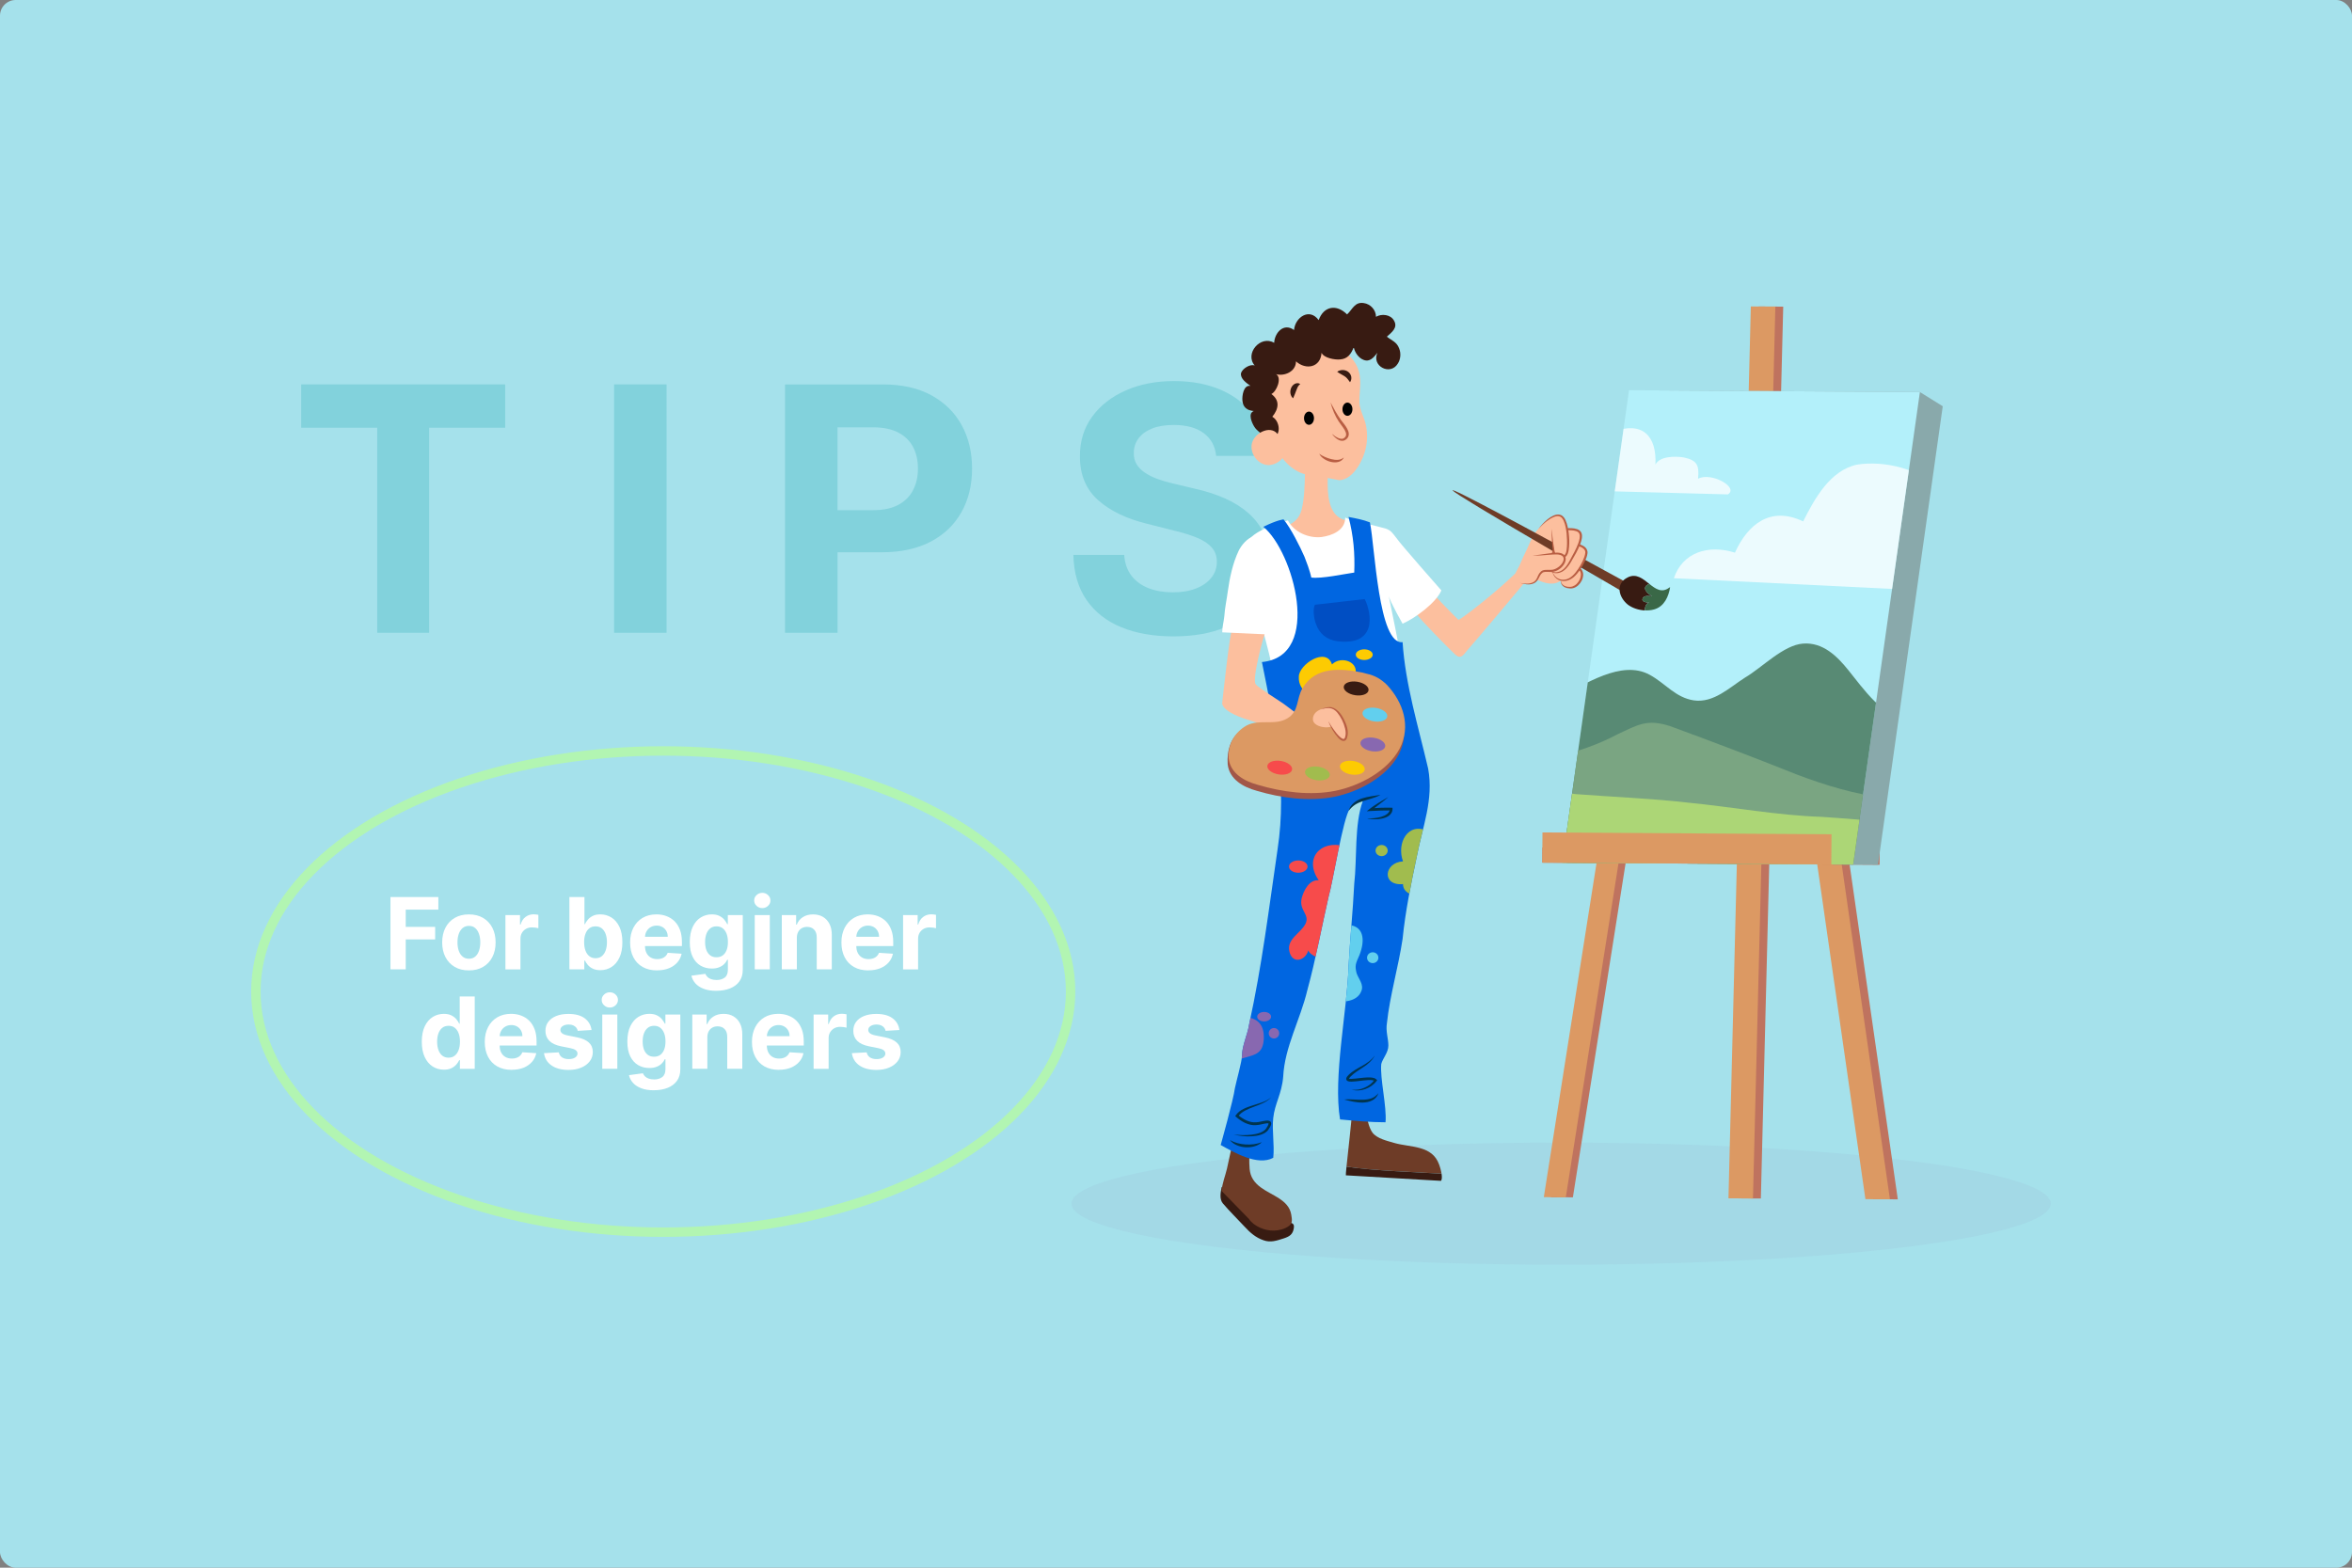 <?xml version="1.0" encoding="UTF-8"?>
<svg xmlns="http://www.w3.org/2000/svg" xmlns:xlink="http://www.w3.org/1999/xlink" width="750" height="500" viewBox="0 0 750 500">
  <rect x="0" y="0" width="750" height="500" fill="#808080" stroke="none"/>
  <defs>
    <clipPath id="b">
      <polygon points="590.93 275.75 498.18 275.17 519.46 124.46 612.21 125.04 590.93 275.75" fill="none"></polygon>
    </clipPath>
    <clipPath id="c">
      <path d="M389.25,365.19c4.08,2.27,11.78,6.8,16.76,4.08,.45-4.08-.45-8.61,0-12.69,.45-4.53,2.72-7.7,3.17-13.14,.45-9.51,5.44-18.12,7.7-27.64,2.72-9.97,4.53-19.93,6.8-29.9,1.36-4.53,4.53-24.92,6.8-28.09,.91-1.36,2.27-2.27,4.08-2.27-2.72,7.25-1.81,18.58-2.72,26.28-.45,9.06-1.36,17.67-1.81,26.28-.45,14.5-4.98,35.34-2.72,48.93,4.98,.45,9.51,.91,14.5,.91,.45-4.98-1.81-14.04-1.36-18.58,.45-1.81,2.27-3.62,2.27-5.89s-.91-4.53-.45-7.25c.91-8.61,3.62-17.67,4.98-26.73,.91-9.06,2.72-17.67,4.53-26.28,1.81-9.51,5.44-18.12,3.62-28.09-3.17-13.59-7.25-26.73-8.15-40.32-7.7,1.02-8.82-30.6-10.41-38.19-2.15-.87-4.55-1.29-6.82-1.74,1.6,6.14,2.05,11.68,1.82,17.74-3.17,.45-10.53,2.04-13.7,1.59,0,0-.34-2.04-2.15-6.57-1.36-3.17-4.42-9.25-6.69-11.97,0,0-1.81,.08-6.45,2.36,9.51,7.7,19.03,41.32-.45,43.13,4.08,20.39,8.15,38.96,4.98,59.8-2.72,18.58-4.98,37.15-9.06,55.73-.45,3.17-2.27,6.8-2.27,9.97,0,1.81-1.81,8.15-2.27,10.42-.45,3.62-4.53,18.12-4.53,18.12Z" fill="none"></path>
    </clipPath>
  </defs>
  <g>
    <g id="a">
      <g>
        <rect width="750" height="500" rx="5" ry="5" fill="#a5e1eb"></rect>
        <ellipse cx="211.49" cy="316.25" rx="129.9" ry="76.74" fill="none" stroke="#b2f5b2" stroke-miterlimit="10" stroke-width="3"></ellipse>
        <path d="M96.04,136.42h24.25v65.4h16.55v-65.4h24.25v-13.81H96.04v13.81Zm99.77,65.4h16.75V122.61h-16.75v79.21Zm101.12-75.79c-4.23-2.28-9.35-3.42-15.35-3.42h-31.25v79.21h16.75v-25.68h14.08c6.08,0,11.27-1.12,15.57-3.36,4.29-2.24,7.57-5.38,9.84-9.4,2.27-4.02,3.4-8.66,3.4-13.92s-1.12-9.91-3.35-13.94c-2.23-4.04-5.46-7.19-9.69-9.48Zm-5.78,30.32c-1.04,2-2.62,3.56-4.72,4.68-2.1,1.12-4.76,1.68-7.99,1.68h-11.37v-26.42h11.29c3.25,0,5.93,.55,8.04,1.64,2.11,1.1,3.69,2.63,4.74,4.6,1.04,1.97,1.57,4.27,1.57,6.9s-.52,4.91-1.57,6.9Zm111.99,14.06c-1.17-2.55-2.82-4.77-4.93-6.65-2.11-1.88-4.62-3.47-7.5-4.76-2.89-1.29-6.06-2.32-9.51-3.09l-7.12-1.7c-1.73-.39-3.35-.86-4.87-1.41-1.52-.55-2.86-1.21-4.02-1.97-1.16-.76-2.07-1.67-2.73-2.73-.66-1.06-.96-2.29-.91-3.71,0-1.7,.5-3.22,1.49-4.56,.99-1.34,2.43-2.39,4.31-3.15,1.88-.76,4.19-1.14,6.92-1.14,4.02,0,7.21,.86,9.55,2.59,2.35,1.73,3.67,4.15,3.98,7.27h16.05c-.08-4.72-1.34-8.87-3.79-12.45-2.45-3.58-5.87-6.38-10.27-8.39-4.4-2.01-9.53-3.02-15.41-3.02s-10.93,1.01-15.47,3.02c-4.54,2.01-8.1,4.81-10.69,8.39s-3.87,7.77-3.85,12.57c-.03,5.85,1.9,10.51,5.76,13.96,3.87,3.46,9.14,6,15.82,7.62l8.62,2.17c2.89,.7,5.33,1.47,7.33,2.32,2,.85,3.52,1.88,4.56,3.09,1.04,1.21,1.57,2.71,1.57,4.49,0,1.91-.58,3.6-1.74,5.07-1.16,1.47-2.79,2.62-4.89,3.44-2.1,.83-4.57,1.24-7.41,1.24s-5.47-.44-7.75-1.33c-2.28-.89-4.1-2.22-5.45-3.98-1.35-1.77-2.12-3.98-2.3-6.63h-16.21c.13,5.7,1.51,10.47,4.16,14.33,2.64,3.85,6.33,6.76,11.06,8.72,4.73,1.96,10.29,2.94,16.69,2.94s11.96-.97,16.53-2.92c4.58-1.95,8.08-4.69,10.52-8.24,2.44-3.55,3.67-7.74,3.69-12.59-.03-3.3-.63-6.23-1.8-8.78Z" fill="#82d2dc"></path>
        <g>
          <ellipse cx="497.81" cy="383.9" rx="156.15" ry="19.47" fill="#9fc2d8" opacity=".25"></ellipse>
          <g>
            <g>
              <g>
                <g>
                  <g>
                    <polygon points="561.5 382.25 553.68 382.2 560.82 97.76 568.63 97.8 561.5 382.25" fill="#bf735f"></polygon>
                    <polygon points="558.98 382.24 551.17 382.19 558.3 97.74 566.12 97.79 558.98 382.24" fill="#dc9963"></polygon>
                  </g>
                  <g>
                    <polygon points="501.56 381.88 494.55 381.83 520.76 215.68 527.77 215.72 501.56 381.88" fill="#bf735f"></polygon>
                    <polygon points="499.3 381.87 492.29 381.82 518.5 215.67 525.51 215.71 499.3 381.87" fill="#dc9963"></polygon>
                  </g>
                  <g>
                    <polygon points="605.17 382.52 597.36 382.47 570.63 196.84 578.45 196.89 605.17 382.52" fill="#bf735f"></polygon>
                    <polygon points="602.66 382.51 594.84 382.46 568.12 196.82 575.93 196.87 602.66 382.51" fill="#dc9963"></polygon>
                  </g>
                </g>
                <rect x="543.14" y="219.28" width="4.82" height="107.55" transform="translate(269.11 816.9) rotate(-89.64)" fill="#bf735f"></rect>
              </g>
              <g>
                <polygon points="598.85 275.8 506.1 275.22 527.39 124.51 612.21 125.04 619.5 129.57 598.85 275.8" fill="#89a9ab"></polygon>
                <polygon points="590.93 275.75 498.18 275.17 519.46 124.46 612.21 125.04 590.93 275.75" fill="#b3f0fa"></polygon>
                <g opacity=".75">
                  <g clip-path="url(#b)">
                    <g>
                      <path d="M626.19,188.95c0-9.97-.91-24.92-7.7-32.62-5.89-6.8-17.67-9.51-26.28-8.15-8.61,1.81-13.59,10.87-17.22,18.12-10.42-4.98-17.67,.91-21.75,9.97-8.61-2.72-16.76,0-19.48,8.15l92.42,4.53Z" fill="#fff"></path>
                      <path d="M500.42,156.34c.91-5.44,8.88-16.77,13.87-18.59,9.51-3.62,14.04,1.36,13.59,10.42,1.36-2.72,6.34-2.72,9.06-2.27,4.08,.91,4.98,2.27,4.53,6.8,4.08-2.27,13.14,2.72,9.51,4.98l-50.57-1.35Z" fill="#fff"></path>
                      <path d="M608.98,229.27c-7.7,.91-15.4-10.42-19.48-15.4-3.62-4.53-8.15-9.06-14.5-8.61-6.34,.45-13.14,7.7-18.58,10.87-4.98,3.17-9.97,8.15-16.31,7.25-5.89-.91-9.06-5.44-14.04-8.15-9.06-4.98-20.84,3.17-29,7.25-5.44,3.17-5.44,3.62-6.8,9.97-1.81,7.7-4.98,14.95-6.8,22.65-1.36,5.44-2.27,12.23,1.81,15.86,5.89,4.53,18.12,4.08,24.92,5.44,9.51,2.27,18.58,4.08,28.09,4.08s17.67-1.36,26.73-1.36c14.5,.45,26.28,1.81,40.77-1.36,1.36,0,2.27-.45,3.17-.45v-48.02Z" fill="#3a6847"></path>
                      <path d="M617.13,255.55c-4.53,1.36-10.87-.45-15.4-.91-10.42-1.36-19.48-4.08-29-7.7-13.59-5.44-26.73-10.42-40.32-15.4-7.25-2.27-9.97-.45-16.76,2.72-5.89,3.17-12.69,5.44-19.48,7.25-4.08,.91-10.42,.45-14.5,2.72-4.98,2.72-3.62,8.61-4.53,14.5-.45,2.72-3.62,11.78-1.36,14.5,2.72,2.72,16.76,3.17,20.84,3.62,9.06,.91,18.12,.45,26.73,2.27,8.15,1.36,15.4,3.17,23.56,3.17,14.04,0,27.18,2.27,41.23,3.17,9.51,.45,18.58-1.36,28.09-1.36l.91-28.54Z" fill="#678c5a"></path>
                      <path d="M474.42,249.66c9.06,.45,19.03,2.72,28.09,3.62,11.78,.91,24.01,1.36,35.79,2.72,14.04,1.36,28.54,4.08,42.59,4.53,7.7,.45,14.95,1.36,22.65,1.36,4.53,0,11.78-1.36,16.31,.45,.45,.45,1.81,0,2.72,0-.45,7.7,0,24.92-9.97,26.73-6.34,1.36-16.31-1.36-22.65-1.81-12.23-1.36-24.46-1.36-36.24-2.27-17.67-.91-34.88-1.36-52.55-3.62-8.15-.91-22.2,1.36-28.54-4.98l1.81-26.73Z" fill="#a9ce49"></path>
                    </g>
                  </g>
                </g>
              </g>
              <rect x="533.06" y="224.51" width="9.64" height="92.17" transform="translate(263.94 806.78) rotate(-89.64)" fill="#dc9963"></rect>
            </g>
            <g>
              <path d="M457.07,188.75c.04-.05,.07-.1,.11-.15,.15-.21-.43-.29-.53-.29-.21,0-.52,0-.46,.29,.06,.29,.94,.29,.9,.1,0-.04,0-.07,0-.11-.11,.03-.22,.06-.33,.09,.03,0,.06,0,.1,0-.18-.1-.35-.19-.53-.29-.04,.05-.07,.1-.11,.15-.15,.22,.71,.41,.86,.2Z"></path>
              <g>
                <path d="M427,153.16c4.98-.15,8-7.55,8.46-9.97,.6-2.42,.6-4.98,.15-7.4s-1.96-4.83-2.11-7.25c-.15-3.32,.75-6.49-.15-9.97-1.06-3.78-3.47-5.89-6.95-7.55-6.64-3.47-16.91-.45-20.84,6.19-3.93,6.64-1.06,18.58,1.36,25.37,1.27,3.57,5.13,7.66,9.2,8.67-.09,3.79-.18,7.57-1.05,11.26-.76,3.02-2.72,4.53-5.44,5.44l-.3,.45c1.36,2.27,5.13,3.62,7.55,4.38,3.78,1.36,8,2.27,11.78-.15,1.66-1.06,2.87-2.57,2.57-4.68-.3-2.11-1.51-1.66-3.32-2.42-4.32-1.88-4.66-7.92-4.53-13.08l3.62,.7Z" fill="#fcbf9e"></path>
                <path d="M405.71,139.87c3.02-1.06,2.42-5.59,0-6.95h0c1.96-2.42,2.57-5.13-.3-7.25,1.66-.76,3.47-5.13,1.51-6.34,2.57,.75,6.34-.76,6.34-4.08,3.17,2.87,7.85,1.96,8.15-2.72,.76,1.66,4.23,2.27,5.89,2.11,2.42-.15,3.62-1.81,4.38-3.93,.3,1.66,1.51,3.47,3.17,4.08,1.96,.75,3.17-.76,4.38-2.27-1.96,4.23,4.08,7.4,6.49,3.47,.91-1.36,1.06-3.32,.45-4.83-.76-2.11-2.42-2.57-3.93-3.78,1.51-1.36,3.62-2.87,2.27-5.13-1.06-1.96-3.93-2.27-5.74-1.21,0-2.11-1.66-4.08-3.93-4.38-2.87-.45-3.62,2.11-5.29,3.62-3.32-3.32-7.4-2.72-9.06,1.81-3.02-4.08-7.55-.76-7.85,3.17-3.32-2.42-6.19,.91-6.34,4.08-4.38-2.57-9.51,3.47-6.19,7.25-1.36-.6-3.93,.91-4.38,2.42-.3,1.81,1.81,3.17,3.02,4.08-2.27-.45-2.72,3.32-2.57,4.68,.15,2.11,1.51,3.17,3.62,3.32-1.96,.75-.6,3.78,.15,4.98,.91,1.51,2.72,2.42,3.47,3.17l2.27,.6Z" fill="#381b12"></path>
                <path d="M407.82,139.11c-1.96-3.93-7.7-1.36-8.61,2.27-.76,3.17,1.81,6.8,5.13,6.95,2.27,.15,5.74-1.96,5.13-4.53l-1.66-4.68Z" fill="#fcbf9e"></path>
                <g>
                  <path d="M412.35,127.03c-.49-.38-.73-.93-.84-1.47-.1-.55-.06-1.13,.15-1.69,.2-.55,.59-1.09,1.17-1.42,.57-.33,1.32-.34,1.79,.05-.49,.38-.71,.71-.86,1.03-.15,.31-.27,.63-.4,.98l-.43,1.13c-.16,.41-.33,.84-.58,1.39Z" fill="#381b12"></path>
                  <path d="M426.4,118.58c.5-.38,1.06-.53,1.64-.56,.58-.02,1.21,.12,1.77,.5,.56,.37,.97,1.01,1.08,1.64,.1,.64-.03,1.24-.4,1.75-.38-.5-.64-.91-.92-1.21-.27-.3-.51-.49-.78-.68-.28-.19-.61-.39-1.02-.6-.4-.23-.86-.45-1.36-.83Z" fill="#381b12"></path>
                  <path d="M424.29,128.39c1.05,1.94,2.07,3.87,3.34,5.6,.62,.86,1.39,1.67,1.94,2.71,.27,.51,.53,1.08,.53,1.75,.03,.68-.38,1.38-.91,1.72l.02-.02c-.38,.33-.92,.49-1.4,.44-.48-.05-.9-.23-1.27-.46-.37-.23-.7-.51-1-.8-.3-.29-.58-.62-.8-.97,.62,.55,1.29,1.04,2.02,1.35,.36,.16,.74,.25,1.08,.25,.35,0,.65-.13,.88-.36h0s.02-.02,.02-.02c.78-.57,.56-1.55,.04-2.44-.51-.89-1.22-1.72-1.85-2.66-1.25-1.87-2.07-3.96-2.65-6.08Z" fill="#b95e43"></path>
                  <path d="M420.66,144.7c.6,.46,1.24,.78,1.89,1.07,.66,.28,1.32,.52,2,.67,.68,.17,1.37,.26,2.04,.22,.67-.05,1.34-.25,1.92-.76-.26,.74-1.02,1.27-1.8,1.45-.79,.2-1.61,.13-2.37-.04-.76-.19-1.48-.5-2.13-.94-.64-.43-1.24-.98-1.55-1.69Z" fill="#b95e43"></path>
                  <path d="M419,133.38c0,1.17-.71,2.11-1.59,2.11s-1.59-.95-1.59-2.11,.71-2.11,1.59-2.11,1.59,.95,1.59,2.11Z"></path>
                  <path d="M431.26,130.51c0,1.17-.71,2.11-1.59,2.11s-1.59-.95-1.59-2.11,.71-2.11,1.59-2.11,1.59,.95,1.59,2.11Z"></path>
                </g>
              </g>
              <g>
                <g>
                  <path d="M494.66,167.2c-4.38-.75-6.34,4.83-7.7,7.85-.91,1.81-1.66,3.47-2.42,5.29-.45,.91-.91,1.66-1.36,2.57,0,0,0,0,0,0-5.96,5.87-17.08,14.53-18.12,14.79,0,0-7.96-7.83-8.42-9.06l-5.03,7.09c1.51,2.11,9.82,10.57,12.38,12.99,1.81,1.66,2.57,.3,3.93-1.36,1.51-1.66,19.22-22.5,19.52-23.26,0-.04,0-.08,0-.12,4.03,1.29,8.33,4.31,11.88-.34,3.32-4.53,1.66-15.1-4.68-16.46Z" fill="#fcbf9e"></path>
                  <g>
                    <path d="M519.58,186.28s-125.34-68.91-2.27,2.37c0,0,2.78,.49,2.27-2.37Z" fill="#6e3c27"></path>
                    <path d="M525.92,192.12c-1.06,.15-3.02-.3-1.81-1.66,.6-.6,1.96-.3,2.72-.3-1.66-.91-3.62-2.87-.91-3.93,0,0,0,0,.01,0-2.04-1.62-4.13-3.41-6.81-2.11-4.08,1.96-3.02,6.34,0,8.76,1.5,1.1,3.46,1.72,5.4,1.81-.03-1.05,.35-2.19,1.4-2.56Z" fill="#381b12"></path>
                    <path d="M532.26,187.44c-2.39,1.79-4.34,.37-6.33-1.21,0,0,0,0-.01,0-2.72,1.06-.76,3.02,.91,3.93-.76,0-2.11-.3-2.72,.3-1.21,1.36,.75,1.81,1.81,1.66-1.04,.37-1.42,1.52-1.4,2.56,.99,.04,1.98-.04,2.91-.3,3.32-.91,4.68-4.23,5.13-7.1l-.3,.15Z" fill="#3a6847"></path>
                  </g>
                  <g>
                    <path d="M497.68,185.02c0,1.66,1.36,2.42,3.02,2.42,3.32,0,5.59-5.74,1.81-6.49l-4.83,4.08Z" fill="#fcbf9e"></path>
                    <path d="M497.68,185.02c.06,.58,.27,1.13,.69,1.49,.41,.36,.94,.54,1.48,.63,.53,.07,1.13,.07,1.6-.1,.49-.17,.95-.46,1.33-.84,.75-.75,1.29-1.78,1.33-2.82,.03-.51-.09-1.02-.39-1.39-.29-.38-.76-.62-1.27-.74l.27-.07c-1.65,1.31-3.31,2.61-5.04,3.83Zm0,0c1.49-1.5,3.06-2.91,4.63-4.32l.11-.1,.16,.03c.61,.12,1.26,.38,1.69,.93,.43,.53,.59,1.22,.57,1.86-.08,1.28-.69,2.44-1.6,3.27-.46,.41-1.01,.75-1.63,.9-.65,.16-1.24,.1-1.84-.02-.59-.14-1.18-.4-1.58-.88-.41-.46-.56-1.09-.51-1.67Z" fill="#b95e43"></path>
                  </g>
                  <g>
                    <path d="M494.96,182c.6,3.02,3.78,4.08,6.34,2.11,1.81-1.36,4.08-5.13,4.53-7.4,.45-2.27-2.27-3.02-4.38-3.17l-6.49,8.46Z" fill="#fcbf9e"></path>
                    <path d="M494.96,182c.24,.93,.76,1.79,1.54,2.32,.77,.53,1.73,.7,2.63,.53,1.86-.33,3.11-1.93,4.16-3.46,.52-.79,1-1.62,1.39-2.47,.39-.84,.75-1.77,.84-2.61,.08-.82-.57-1.48-1.4-1.84-.82-.37-1.76-.54-2.69-.62l.27-.12c-1.09,1.4-2.22,2.77-3.33,4.16-1.12,1.38-2.26,2.75-3.41,4.1Zm0,0c1.01-1.46,2.04-2.92,3.08-4.35,1.06-1.43,2.08-2.88,3.16-4.29l.1-.13h.17c.98,.08,1.98,.24,2.92,.64,.47,.21,.93,.48,1.3,.91,.37,.42,.57,1.02,.54,1.58-.11,1.09-.52,1.96-.94,2.87-.43,.88-.93,1.73-1.48,2.54-.56,.8-1.17,1.58-1.93,2.24-.76,.66-1.69,1.16-2.7,1.28-1,.15-2.07-.12-2.85-.76-.79-.62-1.25-1.57-1.39-2.52Z" fill="#b95e43"></path>
                  </g>
                  <g>
                    <path d="M493.3,180.8c.3,.91,1.36,1.66,2.27,1.81,3.17,.45,4.68-2.72,5.89-4.83,.91-1.66,3.47-6.04,2.42-7.85-.75-1.51-4.53-1.21-5.89-.91l-4.68,11.78Z" fill="#fcbf9e"></path>
                    <path d="M493.3,180.8c.2,.51,.6,.9,1.03,1.19,.44,.29,.94,.5,1.46,.52,1.05,.08,2.07-.34,2.83-1.04,.77-.7,1.34-1.61,1.86-2.54l1.53-2.84c.49-.95,.95-1.92,1.3-2.91,.33-.97,.63-2.08,.32-2.91-.28-.82-1.45-1.05-2.45-1.13-1.04-.07-2.12,0-3.13,.19l.23-.19c-.78,1.96-1.63,3.9-2.44,5.85-.82,1.95-1.67,3.88-2.54,5.81Zm0,0c.69-2,1.4-3.99,2.15-5.97,.75-1.98,1.46-3.97,2.24-5.93l.06-.16,.16-.03c1.1-.23,2.2-.31,3.32-.25,.56,.04,1.12,.11,1.68,.31,.28,.1,.56,.23,.81,.44,.13,.1,.24,.22,.36,.38,.08,.12,.15,.25,.22,.41,.24,.62,.19,1.23,.1,1.79-.1,.56-.26,1.1-.45,1.62-.38,1.04-.87,2.02-1.38,2.98-.52,.96-1.05,1.89-1.61,2.83-.57,.93-1.2,1.85-2.06,2.58-.84,.74-2.02,1.14-3.13,.97-1.11-.15-2.12-.92-2.47-1.96Z" fill="#b95e43"></path>
                  </g>
                  <g>
                    <path d="M494.96,168.77c-.15,1.81,.05,4.02,.36,5.83,.15,1.51,.23,2.76,2.04,3.06,1.96,.3,2.43-1.09,2.59-2.75,.3-2.42,0-7.4-1.36-9.51-1.96-3.02-6.49,1.36-8,3.32" fill="#fcbf9e"></path>
                    <path d="M494.96,168.77c-.03,1.42,.09,2.83,.31,4.23,.08,.71,.25,1.37,.33,2.1,.09,.68,.23,1.39,.67,1.78,.42,.39,1.16,.53,1.76,.5,.63-.03,1.07-.43,1.29-1.04,.23-.59,.27-1.31,.33-2,.05-.69,.05-1.39,.03-2.09-.03-1.4-.16-2.8-.44-4.16-.15-.68-.33-1.35-.61-1.96-.28-.61-.64-1.16-1.22-1.39-.57-.23-1.26-.11-1.89,.13-.64,.24-1.24,.61-1.81,1.01-1.15,.8-2.19,1.78-3.13,2.84,.82-1.17,1.81-2.2,2.92-3.12,.56-.45,1.17-.85,1.85-1.15,.67-.29,1.46-.49,2.25-.23,.8,.26,1.3,.99,1.6,1.65,.31,.68,.52,1.38,.68,2.08,.32,1.41,.47,2.85,.52,4.28,.02,.72,0,1.44-.06,2.16-.08,.72-.12,1.44-.41,2.18-.14,.36-.36,.73-.7,1-.33,.27-.76,.41-1.16,.43-.4,.02-.79-.03-1.16-.13-.37-.11-.75-.29-1.04-.59-.6-.62-.67-1.44-.74-2.14-.03-.68-.18-1.41-.23-2.11-.1-1.42-.15-2.86,.04-4.27Z" fill="#b95e43"></path>
                  </g>
                  <g>
                    <path d="M484.54,185.93c1.21,.15,2.57,.6,3.93,.15,2.11-.6,1.81-2.42,3.02-3.47,.76-.91,2.42-.3,3.93-.6,3.47-.91,5.59-5.74,.45-5.44-2.42,.15-4.83,.6-7.25,.6" fill="#fcbf9e"></path>
                    <path d="M484.54,185.93c.73,.05,1.45,.19,2.17,.22,.72,.04,1.41-.1,2.06-.38,.64-.27,1.07-.79,1.36-1.44,.29-.62,.53-1.4,1.16-1.96l-.03,.03c.36-.43,.91-.59,1.36-.63,.47-.04,.91-.02,1.33-.02,.43,0,.84,0,1.24-.07,.36-.06,.75-.22,1.11-.41,.71-.39,1.35-.92,1.8-1.58,.45-.64,.71-1.49,.34-2.07-.36-.59-1.25-.76-2.05-.79-.82-.01-1.71,.06-2.56,.13-1.72,.15-3.46,.3-5.2,.2,1.73-.1,3.43-.41,5.15-.64,.87-.11,1.71-.24,2.61-.27,.45,0,.91,.03,1.37,.17,.45,.14,.93,.4,1.22,.85,.3,.45,.34,1.01,.25,1.49-.09,.48-.3,.92-.56,1.31-.52,.78-1.22,1.41-2.05,1.83-.42,.2-.84,.38-1.33,.46-.46,.07-.92,.07-1.35,.05-.85-.02-1.79-.13-2.21,.38l-.02,.02h-.02c-.49,.42-.77,1.07-1.11,1.74-.33,.67-.92,1.32-1.66,1.57-.71,.27-1.5,.33-2.22,.23-.74-.09-1.43-.3-2.15-.44Z" fill="#b95e43"></path>
                  </g>
                </g>
                <path d="M405.71,212.96c-1.21-5.74-3.02-11.78-4.38-17.52-.91-3.78-1.66-7.4-2.42-11.17-.6-2.72-1.96-5.59-2.11-8.46-.15-5.74,9.36-8.46,13.89-9.82,1.96,3.78,6.64,5.74,10.72,5.29,3.32-.45,7.55-2.11,7.55-6.19,1.06,.6,11.33,3.02,12.84,3.47,1.81,.6,2.27,1.51,3.47,3.02,1.06,1.66,14.35,16.73,14.35,16.73-1.66,3.93-8.46,8.94-12.38,10.61,0,0-3.93-6.95-4.38-8.76,0,0,4.23,20.54,4.08,21.29l-41.23,1.51Z" fill="#fff"></path>
              </g>
              <g>
                <g>
                  <path d="M390.55,378.69c-.18-.12-.57-.16-.97-.1-.37,1.72-.78,3.83,.35,5.21,2.18,2.57,4.67,4.97,6.96,7.45,1.67,1.83,3.55,3.49,6.01,4.32,2.26,.82,4.19,.13,6.51-.61,1.82-.6,2.86-1.27,3.17-3.29,.3-2.02-1.32-1.41-2.5-2.31l-19.52-10.68Z" fill="#381b12"></path>
                  <path d="M389.55,379.86c.14-2.33,1.18-4.86,1.71-7.15,.7-3.05,1.32-6.22,2.02-9.27,2.04,.11,4.25,1.41,6.05,1.98-1.14,1.64-1.03,5.36-.85,7.43,.23,2.56,1.51,4.35,3.51,5.83,3.45,2.6,8.98,3.94,9.76,8.71,.24,1.49,.5,2.79-.76,3.63-1.27,.95-3.17,1.44-4.74,1.47-2.84,.1-6.41-1.34-8.02-3.75l-8.67-8.89Z" fill="#6e3c27"></path>
                </g>
                <g>
                  <path d="M458.89,371.4c-2.19-6.18-9.04-5.38-14.23-6.85-2.25-.68-5.47-1.34-7-3.29-1.19-1.61-2.18-5.4-1.65-7.33-1.48-.1-3.27-.26-4.82-.15-.11,3.17-1.32,13.32-1.82,18.3,8.26,1.31,23.19,1.79,30.31,2.25-.18-1.12-.55-2.34-.78-2.93Z" fill="#6e3c27"></path>
                  <path d="M429.37,372.08c-.15,1.51-.24,2.55-.21,2.78l30.32,1.76c.36-.37,.35-1.29,.2-2.28-7.12-.46-22.05-.94-30.31-2.25Z" fill="#381b12"></path>
                </g>
                <g>
                  <path d="M389.25,365.19c4.08,2.27,11.78,6.8,16.76,4.08,.45-4.08-.45-8.61,0-12.69,.45-4.53,2.72-7.7,3.17-13.14,.45-9.51,5.44-18.12,7.7-27.64,2.72-9.97,4.53-19.93,6.8-29.9,1.36-4.53,4.53-24.92,6.8-28.09,.91-1.36,2.27-2.27,4.08-2.27-2.72,7.25-1.81,18.58-2.72,26.28-.45,9.06-1.36,17.67-1.81,26.28-.45,14.5-4.98,35.34-2.72,48.93,4.98,.45,9.51,.91,14.5,.91,.45-4.98-1.81-14.04-1.36-18.58,.45-1.81,2.27-3.62,2.27-5.89s-.91-4.53-.45-7.25c.91-8.61,3.62-17.67,4.98-26.73,.91-9.06,2.72-17.67,4.53-26.28,1.81-9.51,5.44-18.12,3.62-28.09-3.17-13.59-7.25-26.73-8.15-40.32-7.7,1.02-8.82-30.6-10.41-38.19-2.15-.87-4.55-1.29-6.82-1.74,1.6,6.14,2.05,11.68,1.82,17.74-3.17,.45-10.53,2.04-13.7,1.59,0,0-.34-2.04-2.15-6.57-1.36-3.17-4.42-9.25-6.69-11.97,0,0-1.81,.08-6.45,2.36,9.51,7.7,19.03,41.32-.45,43.13,4.08,20.39,8.15,38.96,4.98,59.8-2.72,18.58-4.98,37.15-9.06,55.73-.45,3.17-2.27,6.8-2.27,9.97,0,1.81-1.81,8.15-2.27,10.42-.45,3.62-4.53,18.12-4.53,18.12Z" fill="#0066e1"></path>
                  <g clip-path="url(#c)">
                    <g>
                      <path d="M428.66,269.89c-7.55-2.11-12.99,3.93-8.15,10.87-3.02-.3-4.83,3.32-5.44,5.74-.91,3.93,2.72,5.13,1.21,8.15-1.51,3.02-6.04,4.83-5.13,8.76,.91,4.23,5.13,3.02,6.04-.3,.6,1.81,4.53,2.72,4.23,3.02l7.25-36.24Z" fill="#f74b4b"></path>
                      <ellipse cx="413.99" cy="276.39" rx="2.96" ry="1.96" fill="#f74b4b"></ellipse>
                      <path d="M428.66,294.96c6.64-.3,6.64,5.13,4.83,9.67-1.21,2.72-1.51,3.32-.91,5.74,.6,1.81,2.42,3.62,1.51,5.74-1.21,3.32-6.04,3.93-9.06,2.72,.3-.3,.6-.3,.6-.6l3.02-23.26Z" fill="#62cfee"></path>
                      <path d="M455.24,265.06c-6.34-3.02-9.97,3.93-7.85,9.67-6.04,.3-6.95,7.85,0,7.25,0,2.42,2.42,3.62,4.53,3.62l3.32-20.54Z" fill="#a1bc4e"></path>
                      <path d="M395.44,324.26c4.83,0,7.85,1.81,7.55,7.25-.3,4.23-2.42,4.83-5.74,5.74-1.51,.3-5.44,2.11-5.44-.3l3.62-12.69Z" fill="#8868b0"></path>
                      <path d="M431.99,215.53c1.81-4.23-4.23-6.64-7.25-3.62-1.81-5.74-10.57,0-10.57,3.93-.3,4.83,5.13,7.55,8.76,7.25l9.06-7.55Z" fill="#fdcb02"></path>
                      <path d="M405.33,324.26c0,.83-.99,1.51-2.22,1.51s-2.22-.68-2.22-1.51,.99-1.51,2.22-1.51,2.22,.68,2.22,1.51Z" fill="#8868b0"></path>
                      <path d="M407.91,329.55c0,.92-.75,1.67-1.67,1.67s-1.67-.75-1.67-1.67,.75-1.67,1.67-1.67,1.67,.75,1.67,1.67Z" fill="#8868b0"></path>
                      <path d="M439.54,305.45c0,.95-.81,1.73-1.81,1.73s-1.81-.77-1.81-1.73,.81-1.73,1.81-1.73,1.81,.77,1.81,1.73Z" fill="#62cfee"></path>
                      <path d="M442.51,271.28c0,.98-.87,1.78-1.94,1.78s-1.94-.79-1.94-1.78,.87-1.78,1.94-1.78,1.94,.8,1.94,1.78Z" fill="#a1bc4e"></path>
                      <path d="M437.73,208.8c0,.94-1.21,1.7-2.7,1.7s-2.7-.76-2.7-1.7,1.21-1.7,2.7-1.7,2.7,.76,2.7,1.7Z" fill="#fdcb02"></path>
                    </g>
                  </g>
                  <path d="M419.3,192.88c-.76,1.36-.3,4.53,.3,6.04,1.06,3.17,3.47,5.13,6.8,5.59,3.62,.45,7.7,.15,9.51-3.17,1.51-2.72,.76-6.64-.3-9.36-.15-.3-.3-.6-.45-.91l-15.86,1.81Z" fill="#004ec3"></path>
                  <path d="M438.41,336.64c-.83,1.55-2.21,2.78-3.69,3.72-1.47,.97-2.95,1.86-4.11,3.06-.14,.15-.27,.3-.37,.45-.1,.13-.12,.31-.12,.18-.08-.1,.04,.02,.23,.03,.18,.02,.38,.03,.58,.02,.83-.02,1.69-.15,2.56-.24,.87-.1,1.74-.19,2.64-.23,.45,0,.9,0,1.37,.06,.46,.08,.98,.16,1.43,.62l.22,.22-.19,.25c-.93,1.24-2.26,2.09-3.66,2.59-.7,.25-1.45,.38-2.18,.42-.74,.03-1.48-.05-2.17-.28,.72,.12,1.44,.11,2.15,0,.71-.1,1.38-.33,2.03-.6,1.29-.55,2.45-1.44,3.2-2.57l.03,.48c-.17-.17-.56-.28-.95-.32-.4-.04-.82-.03-1.24-.01-.85,.04-1.7,.15-2.57,.25-.87,.11-1.73,.22-2.65,.24-.23,0-.47,0-.72-.04-.13-.02-.26-.04-.42-.11-.14-.06-.35-.17-.47-.43-.07-.12-.06-.24-.06-.36,0-.11,.04-.18,.06-.28,.06-.16,.14-.27,.21-.38,.15-.21,.32-.38,.48-.54,1.3-1.29,2.92-2.09,4.42-2.94,.75-.43,1.48-.88,2.16-1.41,.68-.53,1.28-1.15,1.81-1.85Z" fill="#00354f"></path>
                  <path d="M428.66,350.69c1-.12,2-.07,2.98-.02,.98,.04,1.95,.11,2.89,.08,.95-.02,1.88-.13,2.75-.43,.87-.3,1.63-.88,2.26-1.66-.29,.96-1.02,1.83-1.97,2.31-.94,.5-2,.66-3.02,.69-2.05,.03-3.97-.46-5.89-.96Z" fill="#00354f"></path>
                  <path d="M405.33,350.01c-.7,.79-1.64,1.34-2.58,1.8-.95,.46-1.94,.83-2.92,1.19-.97,.37-1.94,.74-2.83,1.23-.88,.49-1.69,1.09-2.2,1.89l-.08-.53c.85,.7,1.77,1.31,2.74,1.76,.98,.44,2.04,.69,3.06,.59h.02s.02,0,.02,0c.46,0,.99-.12,1.52-.23,.53-.11,1.07-.24,1.65-.3,.3-.03,.6-.06,.99,.06,.19,.06,.45,.22,.56,.48,.11,.26,.08,.48,.05,.65-.17,.68-.51,1.12-.82,1.6l.02-.02c-.6,.96-1.6,1.44-2.54,1.75-.96,.3-1.94,.43-2.91,.49-.98,.07-1.95,.01-2.91-.09-.96-.1-1.92-.26-2.85-.54,1.9,.31,3.83,.33,5.72,.12,.94-.11,1.87-.29,2.74-.61,.86-.32,1.65-.82,2.07-1.52h0s0-.02,0-.02c.28-.43,.57-.91,.65-1.3,.02-.09,0-.16,0-.15,0,0,0,0-.05-.02-.14-.04-.39-.04-.63,0-.5,.06-1.03,.19-1.56,.3-.54,.11-1.07,.25-1.71,.26h.04c-1.24,.13-2.45-.2-3.52-.69-1.08-.5-2.04-1.18-2.91-1.94l-.27-.24,.19-.29c.65-.96,1.6-1.61,2.57-2.07,.97-.47,1.98-.8,2.98-1.11,1-.32,2-.61,2.97-.97,.96-.37,1.91-.83,2.7-1.51Z" fill="#00354f"></path>
                  <path d="M392.19,363.6c.8,.46,1.61,.78,2.45,1.01,.84,.22,1.7,.36,2.56,.41,.86,.06,1.73,.02,2.6-.08,.86-.12,1.72-.32,2.58-.65-.66,.66-1.53,1.09-2.43,1.34-.91,.26-1.86,.34-2.8,.29-.94-.07-1.88-.27-2.74-.65-.86-.37-1.67-.92-2.22-1.67Z" fill="#00354f"></path>
                  <path d="M430.02,258.64c.28-.96,.86-1.86,1.65-2.54,.78-.7,1.74-1.15,2.7-1.47,.97-.31,1.94-.51,2.92-.67l2.93-.45c-1.76,1-3.76,1.37-5.56,1.98-.91,.29-1.77,.66-2.56,1.17-.78,.51-1.46,1.19-2.08,1.98Z" fill="#00354f"></path>
                  <path d="M442.71,254.19c-.86,.79-1.79,1.5-2.72,2.21-.93,.7-1.84,1.41-2.69,2.17l-.3-.69c2.2-.28,4.42-.3,6.61-.27h.43s0,.44,0,.44c.02,.93-.6,1.78-1.29,2.22-.7,.47-1.48,.69-2.25,.85-.77,.15-1.55,.23-2.32,.19-.77-.03-1.54-.1-2.28-.32,.76,.06,1.52,.04,2.27-.04,.75-.09,1.49-.2,2.2-.41,.71-.2,1.39-.5,1.93-.91,.55-.41,.88-.96,.87-1.59l.44,.44c-2.19,.02-4.37,.03-6.53,.18l-1.26,.09,.97-.78c.93-.75,1.93-1.36,2.92-1.99,.99-.61,2-1.19,3-1.79Z" fill="#00354f"></path>
                </g>
              </g>
              <g>
                <path d="M393.03,200.28c-.76,0-3.32,24.16-3.32,24.16,.6,2.72,6.64,4.68,9.21,5.44,3.02,.91,5.89,1.96,8.91,2.57,2.57,.6,5.44,.91,7.7,1.81,1.21-1.21,2.27-2.42,3.93-3.17-3.32-1.66-6.49-3.78-9.36-6.04-1.51-1.21-8.76-5.59-9.66-6.8-1.36-1.51,2.57-15.86,3.47-17.97h-10.87Z" fill="#fcbf9e"></path>
                <g>
                  <path d="M434.09,216.41c-6.83-1.37-14.89-1.98-18.99,4.91-2.12,3.35-1,7.52-5.03,9.78-3.87,2.28-9.75-.53-13.76,1.58-3.85,2.13-5.12,6.71-4.83,11.07,.53,4.88,5.11,7.34,9.25,8.46,7.8,2.32,16.73,3.54,24.82,1.91,7.6-1.55,16.64-6.23,20.47-13.48,3.66-7.11,1.15-14.7-4.07-20.3-1.95-1.9-3.86-2.99-6.49-3.56l-1.38-.37Z" fill="#a25748"></path>
                  <path d="M434.39,214.5c-6.83-1.37-14.89-1.98-18.99,4.91-2.12,3.35-1,7.52-5.03,9.78-3.87,2.28-8.81,.08-12.81,2.18-3.85,2.13-6.06,6.1-5.77,10.47,.53,4.88,5.11,7.34,9.25,8.46,7.8,2.32,16.73,3.54,24.82,1.91,7.6-1.55,16.64-6.23,20.47-13.48,3.66-7.11,1.15-14.7-4.07-20.3-1.95-1.9-3.86-2.99-6.49-3.56l-1.38-.37Z" fill="#dc9963"></path>
                  <path d="M425.98,230.58c-.85,2.32-7.1,1.6-7.31-1-.44-5.08,11.86-5.51,7.41,1.14l-.1-.14Z" fill="#fcbf9e"></path>
                  <g>
                    <path d="M423.61,230.09c.72,1.7,5.2,9.12,5.82,4.32,.33-2.15-1.14-5.31-2.47-6.99-1.86-2.24-3.46-2-5.92-1.15" fill="#fcbf9e"></path>
                    <path d="M423.61,230.09c.49,.88,1.03,1.71,1.62,2.52,.57,.81,1.18,1.6,1.88,2.27,.35,.32,.73,.64,1.11,.77,.19,.06,.32,.04,.42-.04,.11-.08,.22-.27,.28-.47,.27-.87,.24-1.84,0-2.77-.43-1.87-1.34-3.71-2.56-5.18-.63-.72-1.46-1.27-2.42-1.34-.96-.1-1.95,.19-2.92,.43,.92-.39,1.88-.75,2.93-.77,1.07-.01,2.07,.58,2.8,1.31,.75,.73,1.29,1.62,1.77,2.52,.47,.91,.86,1.86,1.1,2.88,.23,1.01,.26,2.12-.09,3.15-.1,.26-.23,.55-.52,.77-.3,.23-.73,.23-1,.12-.58-.21-.95-.6-1.31-.97-1.36-1.55-2.37-3.31-3.11-5.18Z" fill="#b95e43"></path>
                  </g>
                  <path d="M436.39,220.19c-.18,1.19-2.1,1.88-4.28,1.54-2.18-.34-3.8-1.57-3.61-2.76,.18-1.19,2.1-1.88,4.28-1.54,2.18,.34,3.8,1.57,3.61,2.76Z" fill="#381b12"></path>
                  <path d="M442.37,228.54c-.18,1.19-2.1,1.88-4.28,1.54s-3.8-1.57-3.61-2.76c.18-1.19,2.1-1.88,4.28-1.54,2.18,.34,3.8,1.57,3.61,2.76Z" fill="#62cfee"></path>
                  <path d="M441.71,238.06c-.18,1.19-2.1,1.88-4.28,1.54-2.18-.34-3.8-1.57-3.61-2.76,.18-1.19,2.1-1.88,4.28-1.54,2.18,.34,3.8,1.57,3.61,2.76Z" fill="#8868b0"></path>
                  <path d="M435.18,245.48c-.18,1.19-2.1,1.88-4.28,1.54-2.18-.34-3.8-1.57-3.61-2.76,.18-1.19,2.1-1.88,4.28-1.54,2.18,.34,3.8,1.57,3.61,2.76Z" fill="#fdcb02"></path>
                  <path d="M424.03,247.3c-.18,1.19-2.1,1.88-4.28,1.54-2.18-.34-3.8-1.57-3.61-2.76,.18-1.19,2.1-1.88,4.28-1.54,2.18,.34,3.8,1.57,3.61,2.76Z" fill="#a1bc4e"></path>
                  <path d="M412.02,245.45c-.18,1.19-2.1,1.88-4.28,1.54-2.18-.34-3.8-1.57-3.61-2.76,.18-1.19,2.1-1.88,4.28-1.54,2.18,.34,3.8,1.57,3.61,2.76Z" fill="#f74b4b"></path>
                </g>
                <path d="M389.74,201.67c0-1.69,.51-3.46,.68-5.23,.17-2.62,.76-5.23,1.1-7.85,.59-4.31,1.6-9.03,3.46-12.92,.84-1.77,2.87-4.22,4.81-4.56,2.11-.34,3.04,2.11,4.14,3.8,2.45,3.97,3.12,9.46,3.38,14.01,.17,2.62,.25,5.32,.42,7.94,.08,1.77,.34,4.05,.08,5.66l-18.07-.84Z" fill="#fff"></path>
              </g>
            </g>
          </g>
        </g>
        <g>
          <path d="M124.51,309.16v-23.07h15.27v4.02h-10.4v5.5h9.38v4.02h-9.38v9.53h-4.88Z" fill="#fff"></path>
          <path d="M149.52,309.5c-1.75,0-3.26-.37-4.53-1.12-1.27-.75-2.25-1.79-2.95-3.13-.69-1.34-1.04-2.89-1.04-4.67s.35-3.35,1.04-4.69c.69-1.34,1.67-2.38,2.95-3.13,1.27-.75,2.78-1.12,4.53-1.12s3.26,.37,4.53,1.12c1.27,.75,2.25,1.79,2.95,3.13,.69,1.34,1.04,2.91,1.04,4.69s-.35,3.33-1.04,4.67c-.69,1.34-1.67,2.38-2.95,3.13-1.27,.75-2.78,1.12-4.53,1.12Zm.02-3.72c.8,0,1.46-.23,1.99-.68,.53-.45,.94-1.07,1.21-1.86,.27-.79,.41-1.68,.41-2.69s-.14-1.9-.41-2.69c-.27-.79-.68-1.41-1.21-1.87-.53-.46-1.2-.69-1.99-.69s-1.48,.23-2.02,.69c-.54,.46-.95,1.08-1.23,1.87-.27,.79-.41,1.68-.41,2.69s.14,1.9,.41,2.69c.27,.79,.68,1.41,1.23,1.86,.54,.46,1.22,.68,2.02,.68Z" fill="#fff"></path>
          <path d="M161.17,309.16v-17.3h4.65v3.02h.18c.32-1.07,.84-1.89,1.59-2.44,.74-.55,1.6-.83,2.57-.83,.24,0,.5,.02,.78,.05,.28,.03,.52,.07,.73,.12v4.26c-.23-.07-.54-.13-.94-.18-.4-.05-.76-.08-1.09-.08-.71,0-1.34,.15-1.89,.46-.55,.3-.99,.73-1.31,1.27s-.48,1.16-.48,1.87v9.79h-4.8Z" fill="#fff"></path>
          <path d="M181.57,309.16v-23.07h4.8v8.67h.15c.21-.47,.52-.94,.92-1.42,.4-.49,.93-.89,1.58-1.22,.65-.33,1.46-.49,2.43-.49,1.26,0,2.43,.33,3.49,.98s1.92,1.64,2.56,2.96,.96,2.97,.96,4.95-.31,3.56-.93,4.88c-.62,1.32-1.46,2.33-2.52,3.01-1.06,.68-2.25,1.02-3.57,1.02-.93,0-1.72-.15-2.37-.46-.65-.31-1.18-.7-1.59-1.17s-.73-.94-.95-1.42h-.21v2.77h-4.73Zm4.7-8.65c0,1.03,.14,1.93,.43,2.69,.28,.76,.7,1.36,1.24,1.78s1.2,.64,1.97,.64,1.44-.22,1.98-.65,.95-1.03,1.23-1.8c.28-.77,.42-1.66,.42-2.66s-.14-1.88-.42-2.64c-.28-.76-.69-1.35-1.23-1.78s-1.21-.64-1.99-.64-1.44,.21-1.98,.62c-.54,.41-.95,1-1.23,1.76-.29,.76-.43,1.65-.43,2.68Z" fill="#fff"></path>
          <path d="M209.52,309.5c-1.78,0-3.31-.36-4.59-1.09s-2.27-1.75-2.96-3.09c-.69-1.33-1.04-2.91-1.04-4.73s.35-3.34,1.04-4.69c.69-1.34,1.66-2.39,2.92-3.14,1.26-.75,2.74-1.13,4.43-1.13,1.14,0,2.21,.18,3.19,.55s1.85,.91,2.59,1.64c.74,.73,1.32,1.64,1.73,2.74,.41,1.1,.62,2.39,.62,3.86v1.32h-14.61v-2.97h10.09c0-.69-.15-1.3-.45-1.84-.3-.53-.71-.95-1.24-1.26-.53-.3-1.14-.46-1.84-.46s-1.37,.17-1.93,.5c-.56,.33-1,.78-1.31,1.34s-.48,1.18-.48,1.86v2.83c0,.86,.16,1.6,.48,2.22,.32,.62,.77,1.1,1.36,1.44,.59,.34,1.28,.5,2.08,.5,.53,0,1.02-.07,1.46-.23,.44-.15,.82-.37,1.14-.68,.32-.3,.56-.67,.72-1.1l4.44,.29c-.23,1.07-.68,2-1.38,2.79-.7,.79-1.59,1.41-2.68,1.85s-2.35,.66-3.78,.66Z" fill="#fff"></path>
          <path d="M228.38,316.01c-1.55,0-2.88-.21-3.99-.64-1.11-.42-1.99-1-2.64-1.73-.65-.73-1.08-1.55-1.27-2.45l4.44-.6c.13,.34,.35,.67,.64,.97,.29,.3,.68,.54,1.17,.72,.48,.18,1.08,.28,1.77,.28,1.04,0,1.9-.25,2.59-.76,.68-.51,1.02-1.35,1.02-2.54v-3.17h-.2c-.21,.48-.53,.94-.95,1.36-.42,.43-.96,.78-1.62,1.05-.66,.27-1.45,.41-2.37,.41-1.3,0-2.48-.3-3.54-.91s-1.91-1.53-2.53-2.78c-.63-1.25-.94-2.83-.94-4.75s.32-3.6,.96-4.91c.64-1.32,1.49-2.3,2.55-2.95s2.23-.98,3.5-.98c.97,0,1.78,.16,2.43,.49,.65,.33,1.18,.73,1.58,1.22,.4,.48,.71,.96,.93,1.42h.18v-2.91h4.76v17.47c0,1.47-.36,2.7-1.08,3.69-.72,.99-1.72,1.74-2.99,2.24-1.27,.5-2.74,.75-4.39,.75Zm.1-10.7c.77,0,1.43-.19,1.97-.58,.54-.39,.95-.94,1.24-1.67,.29-.72,.43-1.6,.43-2.61s-.14-1.89-.43-2.64c-.29-.75-.7-1.33-1.24-1.74-.54-.42-1.2-.62-1.97-.62s-1.45,.21-1.99,.64-.95,1.01-1.23,1.76c-.28,.75-.42,1.62-.42,2.6s.14,1.86,.42,2.59,.69,1.28,1.23,1.68c.54,.4,1.2,.59,1.99,.59Z" fill="#fff"></path>
          <path d="M243.08,289.63c-.71,0-1.32-.24-1.83-.72-.51-.48-.76-1.05-.76-1.72s.25-1.23,.76-1.71c.51-.48,1.12-.72,1.83-.72s1.32,.24,1.83,.72c.51,.48,.76,1.04,.76,1.71s-.25,1.24-.76,1.72c-.51,.48-1.12,.72-1.83,.72Zm-2.41,19.53v-17.3h4.8v17.3h-4.8Z" fill="#fff"></path>
          <path d="M254.1,299.16v10h-4.8v-17.3h4.57v3.05h.2c.38-1.01,1.02-1.8,1.93-2.39,.9-.59,1.99-.88,3.28-.88,1.2,0,2.25,.26,3.14,.79,.89,.53,1.59,1.27,2.08,2.25,.5,.97,.74,2.13,.74,3.47v11.01h-4.8v-10.16c0-1.06-.26-1.89-.81-2.48-.55-.6-1.3-.9-2.26-.9-.65,0-1.21,.14-1.71,.42-.49,.28-.87,.68-1.15,1.21-.27,.53-.42,1.16-.42,1.91Z" fill="#fff"></path>
          <path d="M276.9,309.5c-1.78,0-3.31-.36-4.59-1.09s-2.27-1.75-2.96-3.09c-.69-1.33-1.04-2.91-1.04-4.73s.35-3.34,1.04-4.69c.69-1.34,1.66-2.39,2.92-3.14,1.26-.75,2.74-1.13,4.43-1.13,1.14,0,2.21,.18,3.19,.55s1.85,.91,2.59,1.64c.74,.73,1.32,1.64,1.73,2.74,.41,1.1,.62,2.39,.62,3.86v1.32h-14.61v-2.97h10.09c0-.69-.15-1.3-.45-1.84-.3-.53-.71-.95-1.24-1.26-.53-.3-1.14-.46-1.84-.46s-1.37,.17-1.93,.5c-.56,.33-1,.78-1.31,1.34s-.48,1.18-.48,1.86v2.83c0,.86,.16,1.6,.48,2.22,.32,.62,.77,1.1,1.36,1.44,.59,.34,1.28,.5,2.08,.5,.53,0,1.02-.07,1.46-.23,.44-.15,.82-.37,1.14-.68,.32-.3,.56-.67,.72-1.1l4.44,.29c-.23,1.07-.68,2-1.38,2.79-.7,.79-1.59,1.41-2.68,1.85s-2.35,.66-3.78,.66Z" fill="#fff"></path>
          <path d="M287.97,309.16v-17.3h4.65v3.02h.18c.32-1.07,.84-1.89,1.59-2.44,.74-.55,1.6-.83,2.57-.83,.24,0,.5,.02,.78,.05,.28,.03,.52,.07,.73,.12v4.26c-.23-.07-.54-.13-.94-.18-.4-.05-.76-.08-1.09-.08-.71,0-1.34,.15-1.89,.46-.55,.3-.99,.73-1.31,1.27s-.48,1.16-.48,1.87v9.79h-4.8Z" fill="#fff"></path>
          <path d="M141.51,341.16c-1.31,0-2.5-.34-3.56-1.02-1.06-.68-1.9-1.68-2.52-3.01-.62-1.33-.93-2.95-.93-4.88s.32-3.63,.96-4.95,1.49-2.31,2.55-2.96,2.23-.98,3.5-.98c.97,0,1.78,.16,2.43,.49,.65,.33,1.18,.73,1.58,1.22,.4,.48,.71,.96,.92,1.42h.15v-8.67h4.79v23.07h-4.73v-2.77h-.2c-.23,.48-.54,.95-.95,1.42s-.94,.86-1.59,1.17c-.65,.31-1.44,.46-2.37,.46Zm1.52-3.82c.77,0,1.43-.21,1.97-.64,.54-.42,.95-1.02,1.24-1.78,.29-.76,.43-1.66,.43-2.69s-.14-1.92-.43-2.68c-.29-.76-.7-1.34-1.24-1.76-.54-.42-1.2-.62-1.97-.62s-1.45,.21-1.99,.64-.95,1.02-1.23,1.78c-.28,.76-.42,1.64-.42,2.64s.14,1.89,.42,2.66c.28,.77,.69,1.37,1.23,1.8s1.2,.65,1.99,.65Z" fill="#fff"></path>
          <path d="M163.17,341.22c-1.78,0-3.31-.36-4.59-1.09s-2.27-1.75-2.96-3.09c-.69-1.33-1.04-2.91-1.04-4.73s.35-3.34,1.04-4.69c.69-1.34,1.66-2.39,2.92-3.14,1.26-.75,2.74-1.13,4.43-1.13,1.14,0,2.21,.18,3.19,.55s1.85,.91,2.59,1.64c.74,.73,1.32,1.64,1.73,2.74,.41,1.1,.62,2.39,.62,3.86v1.32h-14.61v-2.97h10.09c0-.69-.15-1.3-.45-1.84-.3-.53-.71-.95-1.24-1.26-.53-.3-1.14-.46-1.84-.46s-1.37,.17-1.93,.5c-.56,.33-1,.78-1.31,1.34s-.48,1.18-.48,1.86v2.83c0,.86,.16,1.6,.48,2.22,.32,.62,.77,1.1,1.36,1.44,.59,.34,1.28,.5,2.08,.5,.53,0,1.02-.07,1.46-.23,.44-.15,.82-.37,1.14-.68,.32-.3,.56-.67,.72-1.1l4.44,.29c-.23,1.07-.68,2-1.38,2.79-.7,.79-1.59,1.41-2.68,1.85s-2.35,.66-3.78,.66Z" fill="#fff"></path>
          <path d="M188.63,328.51l-4.39,.27c-.08-.37-.24-.72-.48-1.02s-.57-.55-.97-.73c-.4-.18-.88-.27-1.44-.27-.74,0-1.37,.15-1.88,.47s-.77,.73-.77,1.25c0,.41,.16,.76,.5,1.05,.33,.28,.9,.52,1.7,.69l3.13,.63c1.68,.34,2.94,.9,3.76,1.67,.83,.77,1.24,1.77,1.24,3.02,0,1.13-.33,2.13-1,2.98-.66,.86-1.57,1.52-2.73,2-1.15,.48-2.48,.72-3.98,.72-2.29,0-4.11-.48-5.47-1.44-1.36-.95-2.15-2.26-2.38-3.91l4.72-.25c.14,.7,.49,1.23,1.04,1.6,.55,.36,1.25,.55,2.11,.55s1.52-.16,2.03-.49c.51-.33,.78-.75,.78-1.27,0-.43-.19-.79-.55-1.07-.36-.28-.92-.5-1.67-.65l-3-.6c-1.69-.34-2.95-.92-3.77-1.76-.82-.83-1.23-1.89-1.23-3.19,0-1.11,.3-2.07,.91-2.87,.6-.8,1.46-1.42,2.56-1.86,1.1-.44,2.39-.65,3.87-.65,2.19,0,3.91,.46,5.16,1.38,1.26,.93,1.99,2.18,2.2,3.77Z" fill="#fff"></path>
          <path d="M194.46,321.35c-.71,0-1.32-.24-1.83-.72-.51-.48-.76-1.05-.76-1.72s.25-1.23,.76-1.71c.51-.48,1.12-.72,1.83-.72s1.32,.24,1.83,.72c.51,.48,.76,1.04,.76,1.71s-.25,1.24-.76,1.72c-.51,.48-1.12,.72-1.83,.72Zm-2.41,19.53v-17.3h4.8v17.3h-4.8Z" fill="#fff"></path>
          <path d="M208.47,347.73c-1.55,0-2.88-.21-3.99-.64-1.11-.42-1.99-1-2.64-1.73-.65-.73-1.08-1.55-1.27-2.45l4.44-.6c.13,.34,.35,.67,.64,.97,.29,.3,.68,.54,1.17,.72,.48,.18,1.08,.28,1.77,.28,1.04,0,1.9-.25,2.59-.76,.68-.51,1.02-1.35,1.02-2.54v-3.17h-.2c-.21,.48-.53,.94-.95,1.36-.42,.43-.96,.78-1.62,1.05-.66,.27-1.45,.41-2.37,.41-1.3,0-2.48-.3-3.54-.91s-1.91-1.53-2.53-2.78c-.63-1.25-.94-2.83-.94-4.75s.32-3.6,.96-4.91c.64-1.32,1.49-2.3,2.55-2.95s2.23-.98,3.5-.98c.97,0,1.78,.16,2.43,.49,.65,.33,1.18,.73,1.58,1.22,.4,.48,.71,.96,.93,1.42h.18v-2.91h4.76v17.47c0,1.47-.36,2.7-1.08,3.69-.72,.99-1.72,1.74-2.99,2.24-1.27,.5-2.74,.75-4.39,.75Zm.1-10.7c.77,0,1.43-.19,1.97-.58,.54-.39,.95-.94,1.24-1.67,.29-.72,.43-1.6,.43-2.61s-.14-1.89-.43-2.64c-.29-.75-.7-1.33-1.24-1.74-.54-.42-1.2-.62-1.97-.62s-1.45,.21-1.99,.64-.95,1.01-1.23,1.76c-.28,.75-.42,1.62-.42,2.6s.14,1.86,.42,2.59,.69,1.28,1.23,1.68c.54,.4,1.2,.59,1.99,.59Z" fill="#fff"></path>
          <path d="M225.56,330.88v10h-4.8v-17.3h4.57v3.05h.2c.38-1.01,1.02-1.8,1.93-2.39,.9-.59,1.99-.88,3.28-.88,1.2,0,2.25,.26,3.14,.79,.89,.53,1.59,1.27,2.08,2.25,.5,.97,.74,2.13,.74,3.47v11.01h-4.8v-10.16c0-1.06-.26-1.89-.81-2.48-.55-.6-1.3-.9-2.26-.9-.65,0-1.21,.14-1.71,.42-.49,.28-.87,.68-1.15,1.21-.27,.53-.42,1.16-.42,1.91Z" fill="#fff"></path>
          <path d="M248.37,341.22c-1.78,0-3.31-.36-4.59-1.09s-2.27-1.75-2.96-3.09c-.69-1.33-1.04-2.91-1.04-4.73s.35-3.34,1.04-4.69c.69-1.34,1.66-2.39,2.92-3.14,1.26-.75,2.74-1.13,4.43-1.13,1.14,0,2.21,.18,3.19,.55s1.85,.91,2.59,1.64c.74,.73,1.32,1.64,1.73,2.74,.41,1.1,.62,2.39,.62,3.86v1.32h-14.61v-2.97h10.09c0-.69-.15-1.3-.45-1.84-.3-.53-.71-.95-1.24-1.26-.53-.3-1.14-.46-1.84-.46s-1.37,.17-1.93,.5c-.56,.33-1,.78-1.31,1.34s-.48,1.18-.48,1.86v2.83c0,.86,.16,1.6,.48,2.22,.32,.62,.77,1.1,1.36,1.44,.59,.34,1.28,.5,2.08,.5,.53,0,1.02-.07,1.46-.23,.44-.15,.82-.37,1.14-.68,.32-.3,.56-.67,.72-1.1l4.44,.29c-.23,1.07-.68,2-1.38,2.79-.7,.79-1.59,1.41-2.68,1.85s-2.35,.66-3.78,.66Z" fill="#fff"></path>
          <path d="M259.44,340.88v-17.3h4.65v3.02h.18c.32-1.07,.84-1.89,1.59-2.44,.74-.55,1.6-.83,2.57-.83,.24,0,.5,.02,.78,.05,.28,.03,.52,.07,.73,.12v4.26c-.23-.07-.54-.13-.94-.18-.4-.05-.76-.08-1.09-.08-.71,0-1.34,.15-1.89,.46-.55,.3-.99,.73-1.31,1.27s-.48,1.16-.48,1.87v9.79h-4.8Z" fill="#fff"></path>
          <path d="M286.8,328.51l-4.39,.27c-.08-.37-.24-.72-.48-1.02s-.57-.55-.97-.73c-.4-.18-.88-.27-1.44-.27-.74,0-1.37,.15-1.88,.47s-.77,.73-.77,1.25c0,.41,.16,.76,.5,1.05,.33,.28,.9,.52,1.7,.69l3.13,.63c1.68,.34,2.94,.9,3.76,1.67,.83,.77,1.24,1.77,1.24,3.02,0,1.13-.33,2.13-1,2.98-.66,.86-1.57,1.52-2.73,2-1.15,.48-2.48,.72-3.98,.72-2.29,0-4.11-.48-5.47-1.44-1.36-.95-2.15-2.26-2.38-3.91l4.72-.25c.14,.7,.49,1.23,1.04,1.6,.55,.36,1.25,.55,2.11,.55s1.52-.16,2.03-.49c.51-.33,.78-.75,.78-1.27,0-.43-.19-.79-.55-1.07-.36-.28-.92-.5-1.67-.65l-3-.6c-1.69-.34-2.95-.92-3.77-1.76-.82-.83-1.23-1.89-1.23-3.19,0-1.11,.3-2.07,.91-2.87,.6-.8,1.46-1.42,2.56-1.86,1.1-.44,2.39-.65,3.87-.65,2.19,0,3.91,.46,5.16,1.38,1.26,.93,1.99,2.18,2.2,3.77Z" fill="#fff"></path>
        </g>
      </g>
    </g>
  </g>
</svg>
